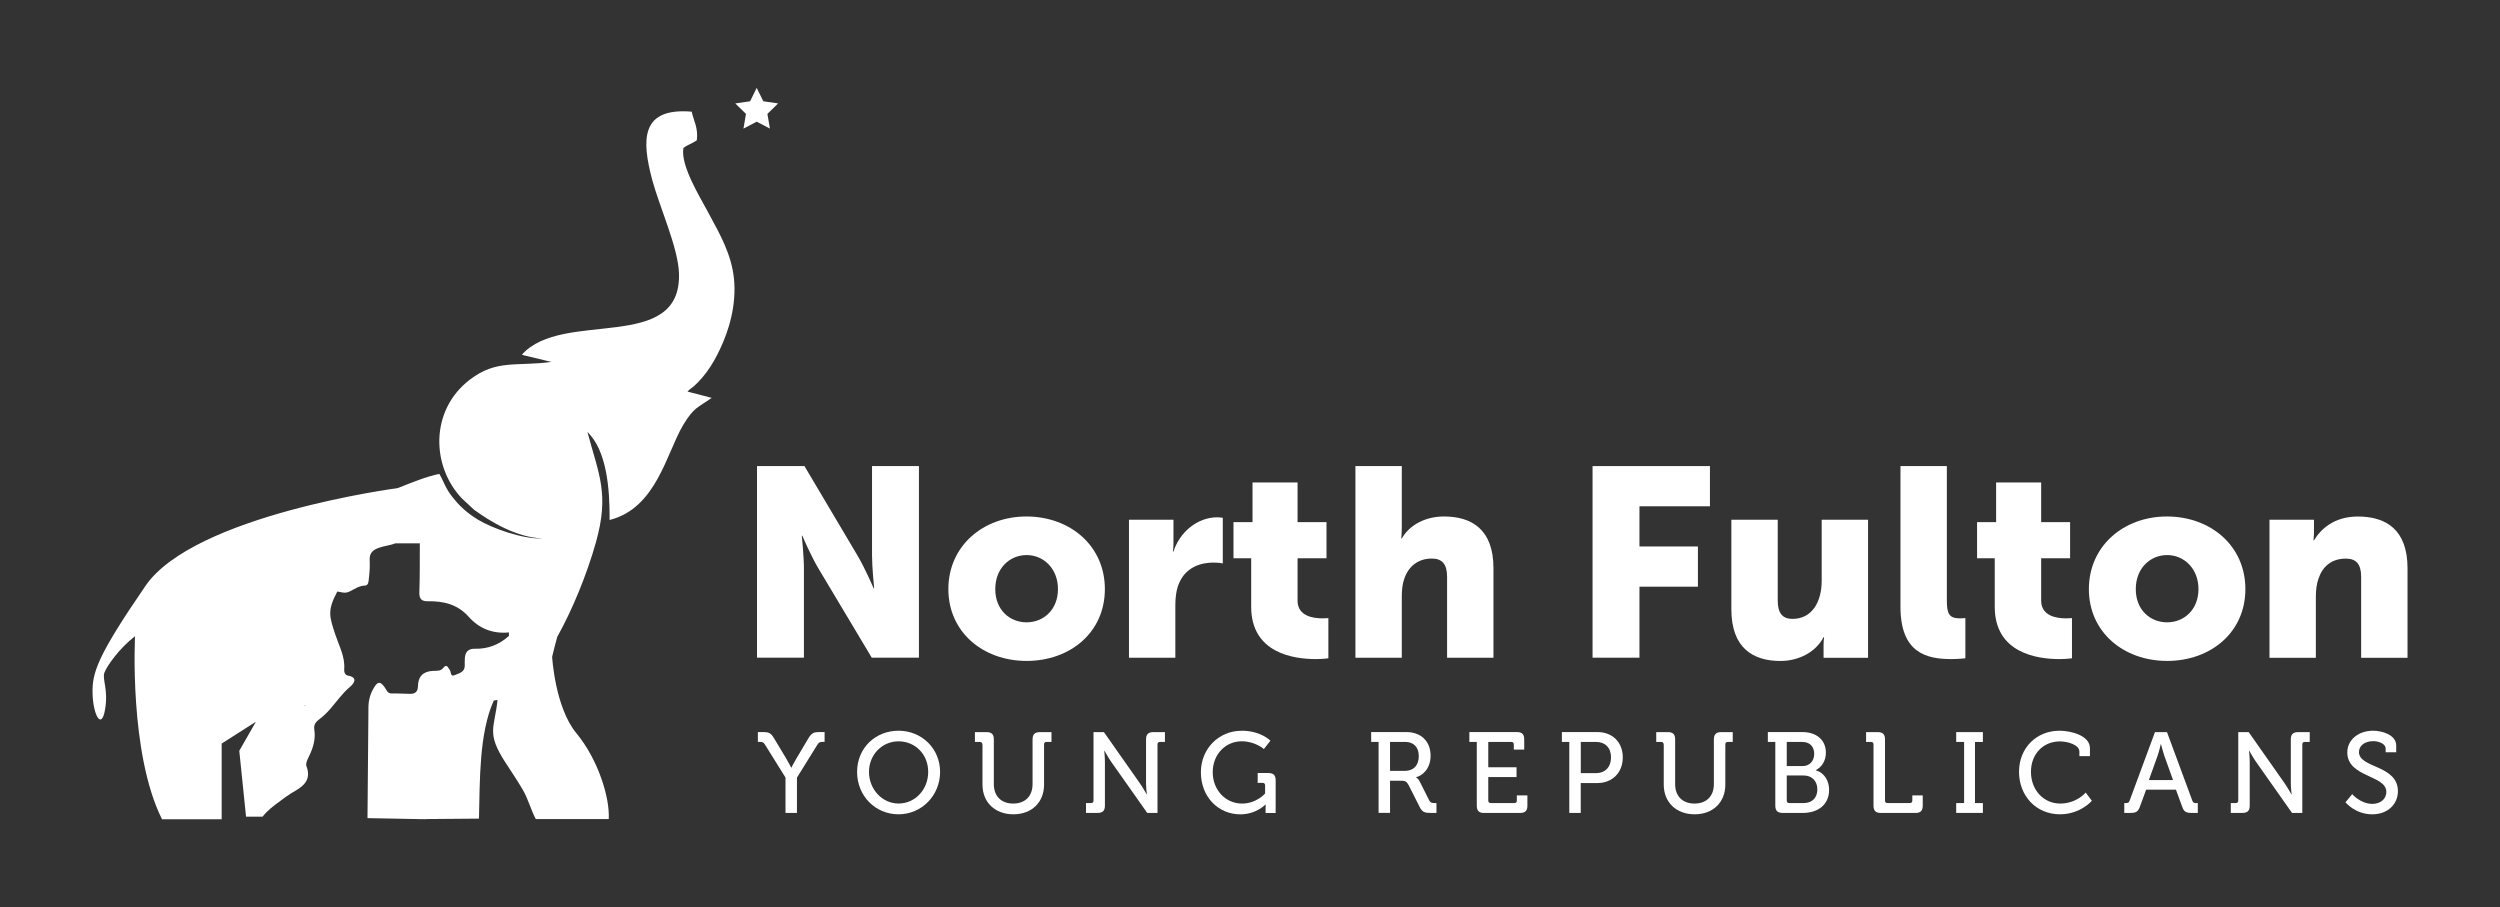 <?xml version="1.0" encoding="UTF-8"?>
<svg id="Layer_1" xmlns="http://www.w3.org/2000/svg" viewBox="0 0 559.07 202.88">
  <rect x="0" y="0" width="559.07" height="202.88" fill="#333333" stroke="none"/>
  <defs>
    <style>
      .cls-1 {
        fill: #fff;
      }
    </style>
  </defs>
  <g>
    <g>
      <path class="cls-1" d="M169.29,104.23h10.61l11.87,20.02c1.68,2.82,3.6,7.31,3.6,7.31h.12s-.48-4.62-.48-7.31v-20.02h10.49v42.85h-10.55l-11.93-19.96c-1.68-2.82-3.6-7.31-3.6-7.31h-.12s.48,4.62.48,7.31v19.96h-10.49v-42.85Z"/>
      <path class="cls-1" d="M229.52,115.5c9.77,0,17.56,6.53,17.56,16.24s-7.79,16.06-17.5,16.06-17.5-6.41-17.5-16.06,7.79-16.24,17.44-16.24ZM229.58,139.17c3.78,0,7.01-2.82,7.01-7.43s-3.24-7.61-7.01-7.61-7.01,2.94-7.01,7.61,3.24,7.43,7.01,7.43Z"/>
      <path class="cls-1" d="M252.47,116.22h9.95v5.21c0,1.02-.12,1.92-.12,1.92h.12c1.32-4.2,5.21-7.67,9.83-7.67.6,0,1.2.12,1.2.12v10.19s-.84-.18-2.1-.18c-2.46,0-6.47.78-7.97,5.39-.36,1.14-.54,2.52-.54,4.2v11.69h-10.37v-30.87Z"/>
      <path class="cls-1" d="M279.8,124.85h-3.96v-8.09h4.26v-8.87h10.07v8.87h6.47v8.09h-6.47v9.47c0,3.48,3.54,3.96,5.51,3.96.84,0,1.38-.06,1.38-.06v8.99s-1.14.18-2.82.18c-4.92,0-14.44-1.32-14.44-11.69v-10.85Z"/>
      <path class="cls-1" d="M303.11,104.23h10.37v13.55c0,1.56-.12,2.64-.12,2.64h.12c1.74-3.06,5.33-4.92,9.41-4.92,6.23,0,11.09,2.88,11.09,11.57v20.02h-10.37v-18.1c0-2.88-1.14-4.08-3.42-4.08-3.18,0-5.27,1.86-6.17,4.56-.42,1.2-.54,2.52-.54,3.96v13.66h-10.37v-42.85Z"/>
      <path class="cls-1" d="M356.14,104.23h26.25v8.99h-15.76v8.99h13.07v8.99h-13.07v15.88h-10.49v-42.85Z"/>
      <path class="cls-1" d="M387.18,116.22h10.37v18.1c0,2.88,1.14,4.08,3.3,4.08,4.44,0,6.53-3.9,6.53-8.51v-13.66h10.37v30.87h-9.95v-2.7c0-1.02.12-1.92.12-1.92h-.12c-1.68,3.3-5.51,5.33-9.65,5.33-6.11,0-10.97-2.88-10.97-11.57v-20.02Z"/>
      <path class="cls-1" d="M425,104.23h10.37v30.09c0,2.94.54,3.96,2.88,3.96.66,0,1.26-.06,1.26-.06v8.99s-1.44.18-3.12.18c-5.51,0-11.39-1.32-11.39-11.69v-31.47Z"/>
      <path class="cls-1" d="M446.09,124.85h-3.96v-8.09h4.26v-8.87h10.07v8.87h6.47v8.09h-6.47v9.47c0,3.48,3.54,3.96,5.51,3.96.84,0,1.38-.06,1.38-.06v8.99s-1.14.18-2.82.18c-4.92,0-14.45-1.32-14.45-11.69v-10.85Z"/>
      <path class="cls-1" d="M484.57,115.5c9.77,0,17.56,6.53,17.56,16.24s-7.79,16.06-17.5,16.06-17.5-6.41-17.5-16.06,7.79-16.24,17.44-16.24ZM484.63,139.17c3.78,0,7.01-2.82,7.01-7.43s-3.24-7.61-7.01-7.61-7.01,2.94-7.01,7.61,3.24,7.43,7.01,7.43Z"/>
      <path class="cls-1" d="M507.52,116.22h9.95v2.7c0,1.02-.12,1.92-.12,1.92h.12c1.44-2.4,4.38-5.33,9.83-5.33,6.23,0,11.09,2.88,11.09,11.57v20.02h-10.37v-18.1c0-2.88-1.14-4.08-3.42-4.08-3.24,0-5.21,1.8-6.11,4.44-.42,1.2-.6,2.58-.6,4.08v13.66h-10.37v-30.87Z"/>
    </g>
    <g>
      <path class="cls-1" d="M175.67,173.9l-4.58-7.35c-.33-.54-.56-.64-1.1-.64h-.51v-2.2h1.18c1.23,0,1.72.18,2.43,1.38l2.74,4.56c.59,1,1.1,2.02,1.1,2.02h.05s.49-1.02,1.1-2.02l2.71-4.56c.72-1.2,1.23-1.38,2.43-1.38h1.18v2.2h-.49c-.54,0-.79.1-1.13.64l-4.56,7.35v7.89h-2.56v-7.89Z"/>
      <path class="cls-1" d="M200.94,163.41c5.22,0,9.29,4.02,9.29,9.22s-4.07,9.47-9.29,9.47-9.27-4.15-9.27-9.47,4.05-9.22,9.27-9.22ZM200.94,179.69c3.66,0,6.63-3.07,6.63-7.07s-2.97-6.84-6.63-6.84-6.61,2.97-6.61,6.84,2.94,7.07,6.61,7.07Z"/>
      <path class="cls-1" d="M219.68,166.48c0-.38-.2-.56-.56-.56h-1.1v-2.2h2.59c1.15,0,1.64.49,1.64,1.64v10.01c0,2.72,1.72,4.33,4.33,4.33s4.33-1.61,4.33-4.35v-9.99c0-1.15.51-1.64,1.67-1.64h2.56v2.2h-1.1c-.36,0-.56.18-.56.56v8.99c0,3.94-2.74,6.63-6.86,6.63s-6.91-2.69-6.91-6.63v-8.99Z"/>
      <path class="cls-1" d="M242.88,179.59h1.1c.36,0,.56-.2.56-.56v-15.31h2.33l8.04,11.45c.67.97,1.51,2.46,1.51,2.46h.05s-.18-1.43-.18-2.46v-9.81c0-1.15.49-1.64,1.66-1.64h2.56v2.2h-1.1c-.36,0-.56.18-.56.56v15.31h-2.3l-8.07-11.45c-.67-.97-1.49-2.46-1.49-2.46h-.05s.15,1.46.15,2.46v9.81c0,1.15-.49,1.64-1.64,1.64h-2.59v-2.2Z"/>
      <path class="cls-1" d="M277.65,163.41c4.33,0,6.45,2.23,6.45,2.23l-1.46,1.87s-1.95-1.74-4.94-1.74c-3.61,0-6.5,2.89-6.5,6.91s2.89,7.02,6.56,7.02c3.23,0,5.15-2.25,5.15-2.25v-1.82c0-.36-.2-.56-.56-.56h-1.1v-2.2h2.38c1.15,0,1.64.49,1.64,1.64v7.3h-2.25v-1.13c0-.38.02-.77.02-.77h-.05s-2.02,2.2-5.63,2.2c-4.81,0-8.81-3.79-8.81-9.42,0-5.2,3.94-9.27,9.12-9.27Z"/>
      <path class="cls-1" d="M308.29,165.91h-1.66v-2.2h7.89c3.18,0,5.4,2,5.4,5.3,0,3.02-1.97,4.51-3.25,4.79v.05s.46.23.77.82l2.18,4.33c.26.54.67.59,1.28.59h.33v2.2h-1.26c-1.41,0-1.92-.18-2.51-1.36l-2.46-4.87c-.46-.84-.79-.97-1.79-.97h-2.36v7.19h-2.56v-15.88ZM314.18,172.39c1.95,0,3.1-1.25,3.1-3.28s-1.15-3.2-3.05-3.2h-3.38v6.48h3.33Z"/>
      <path class="cls-1" d="M330.26,165.91h-1.67v-2.2h10.63c1.15,0,1.64.49,1.64,1.64v2.28h-2.33v-1.15c0-.38-.2-.56-.56-.56h-5.15v5.66h6.32v2.2h-6.32v5.25c0,.36.2.56.56.56h5.27c.36,0,.56-.2.56-.56v-1.15h2.36v2.28c0,1.15-.49,1.64-1.64,1.64h-8.04c-1.15,0-1.64-.49-1.64-1.64v-14.24Z"/>
      <path class="cls-1" d="M350.95,165.91h-1.67v-2.2h7.96c3.3,0,5.66,2.23,5.66,5.66s-2.36,5.74-5.66,5.74h-3.74v6.68h-2.56v-15.88ZM356.84,172.9c2.12,0,3.43-1.36,3.43-3.53s-1.31-3.46-3.41-3.46h-3.35v6.99h3.33Z"/>
      <path class="cls-1" d="M372.04,166.48c0-.38-.2-.56-.56-.56h-1.1v-2.2h2.59c1.15,0,1.64.49,1.64,1.64v10.01c0,2.72,1.71,4.33,4.33,4.33s4.33-1.61,4.33-4.35v-9.99c0-1.15.51-1.64,1.66-1.64h2.56v2.2h-1.1c-.36,0-.56.18-.56.56v8.99c0,3.94-2.74,6.63-6.86,6.63s-6.91-2.69-6.91-6.63v-8.99Z"/>
      <path class="cls-1" d="M397.01,165.91h-1.67v-2.2h7.73c3.05,0,5.25,1.69,5.25,4.61,0,1.97-1.05,3.3-2.25,3.89v.05c1.92.56,2.97,2.36,2.97,4.38,0,3.4-2.61,5.15-5.81,5.15h-4.58c-1.15,0-1.64-.49-1.64-1.64v-14.24ZM403.1,171.32c1.59,0,2.61-1.15,2.61-2.74s-.97-2.66-2.66-2.66h-3.48v5.4h3.53ZM400.13,179.59h3.23c1.92,0,3.05-1.23,3.05-3.07s-1.2-3.1-3.05-3.1h-3.79v5.61c0,.36.2.56.56.56Z"/>
      <path class="cls-1" d="M418.97,166.48c0-.38-.2-.56-.56-.56h-1.1v-2.2h2.59c1.15,0,1.64.49,1.64,1.64v13.67c0,.36.2.56.56.56h4.99c.36,0,.56-.2.56-.56v-1.15h2.33v2.28c0,1.15-.49,1.64-1.64,1.64h-7.73c-1.15,0-1.64-.49-1.64-1.64v-13.67Z"/>
      <path class="cls-1" d="M437.46,179.59h1.77v-13.67h-1.77v-2.2h5.97v2.2h-1.77v13.67h1.77v2.2h-5.97v-2.2Z"/>
      <path class="cls-1" d="M460.58,163.41c2.43,0,6.79,1.02,6.79,3.92v1.77h-2.36v-1.02c0-1.51-2.56-2.28-4.38-2.28-3.64,0-6.45,2.74-6.45,6.81s2.84,7.09,6.53,7.09,5.71-2.46,5.71-2.46l1.38,1.84s-2.56,3.02-7.12,3.02c-5.4,0-9.17-4.17-9.17-9.5s3.89-9.19,9.06-9.19Z"/>
      <path class="cls-1" d="M475.04,179.59h.36c.46,0,.69-.1.85-.56l5.66-15.31h2.69l5.66,15.31c.15.46.41.56.85.56h.38v2.2h-1.43c-1.28,0-1.69-.31-2.1-1.49l-1.36-3.71h-6.66l-1.36,3.71c-.43,1.18-.84,1.49-2.12,1.49h-1.41v-2.2ZM485.95,174.44l-1.97-5.5c-.33-.95-.72-2.53-.72-2.53h-.05s-.36,1.59-.69,2.53l-1.97,5.5h5.4Z"/>
      <path class="cls-1" d="M498.88,179.59h1.1c.36,0,.56-.2.56-.56v-15.31h2.33l8.04,11.45c.67.97,1.51,2.46,1.51,2.46h.05s-.18-1.43-.18-2.46v-9.81c0-1.15.49-1.64,1.67-1.64h2.56v2.2h-1.1c-.36,0-.56.18-.56.56v15.31h-2.3l-8.07-11.45c-.67-.97-1.49-2.46-1.49-2.46h-.05s.15,1.46.15,2.46v9.81c0,1.15-.49,1.64-1.64,1.64h-2.59v-2.2Z"/>
      <path class="cls-1" d="M526.02,177.59s1.84,2.18,4.53,2.18c1.69,0,3.1-1.02,3.1-2.69,0-3.79-8.73-3.2-8.73-8.83,0-2.72,2.38-4.84,5.79-4.84,1.92,0,5.15.87,5.15,3.33v1.49h-2.36v-.85c0-.95-1.36-1.64-2.79-1.64-1.95,0-3.18,1.08-3.18,2.43,0,3.66,8.71,2.84,8.71,8.78,0,2.77-2.15,5.15-5.74,5.15-3.84,0-5.99-2.69-5.99-2.69l1.51-1.82Z"/>
    </g>
  </g>
  <g>
    <polygon class="cls-1" points="169.22 19.65 170.7 22.65 174.01 23.13 171.61 25.47 172.18 28.76 169.22 27.21 166.26 28.76 166.82 25.47 164.43 23.13 167.74 22.65 169.22 19.65"/>
    <path class="cls-1" d="M155.04,86.5c3.07-2.76,5.01-6.07,6.66-9.96,2-4.71,3.27-10.63,2.12-16.31-1.05-5.14-3.66-9.29-5.78-13.33-1.55-2.94-5.89-9.91-5.21-13.79.83-.72,1.78-.89,3-1.74.33-2.75-.63-4.15-1.15-6.4-11.34-.93-11.27,6.12-8.81,15.31,1.57,5.86,5.79,15.1,5.97,20.83.59,18.04-26,7.98-35.11,18.18.06.04.15.09.19.11l6.4,1.54c-7.88,1.05-12.28-.61-18.25,3.96-8.95,6.85-8.64,19.37-1.75,26.59l2.71,2.52c3.68,2.65,9.35,6.14,15.24,6.4-4.39.19-11.22-2.28-14.37-4.19-2.22-1.36-3.84-2.78-5.16-4.39-.75-.9-1.26-1.52-1.91-2.71-.53-.95-1-2.21-1.58-3.14-2.66.51-6.1,1.89-9.32,3.18,0,0-45.5,5.98-56.4,21.86-10.9,15.89-11.95,19.48-11.83,24.12.12,4.64,1.97,8.23,2.78,3.6s-.7-6.84-.12-8.35c.58-1.51,3.36-5.45,6.84-8.12,0,0-1.39,26.1,6.03,40.94h13.34v-16.93l7.65-4.87-3.71,6.49,1.51,14.73h3.7c1.09-1.43,2.52-2.44,3.95-3.51.71-.54,1.43-1.08,2.19-1.55.12-.08.24-.17.37-.24,2.35-1.34,4.55-2.68,3.29-6.03-.19-.5.15-1.29.43-1.85.08-.15.15-.3.22-.46.89-1.87,1.46-3.78,1.1-5.92,0-.03,0-.05,0-.07-.13-.98.44-1.65,1.2-2.2.45-.33.86-.7,1.26-1.08.37-.35.71-.72,1.05-1.1,1.48-1.68,2.75-3.56,4.48-5.01.36-.3.86-.82.97-1.31.11-.51-.18-1-1.44-1.22-.65-.12-.87-.8-.82-1.41.23-2.79-1.13-5.18-1.96-7.68-1.37-4.15-1.86-5.42.42-9.71.89.11,1.65.52,2.73.01,1.1-.53,2.08-1.29,3.42-1.33.85-.02.83-.95.9-1.53.16-1.35.27-2.73.19-4.09-.09-1.57.57-2.29,2.01-2.82,1.23-.45,2.53-.53,3.73-1.02h5.47c-.02,3.63.03,7.26-.1,10.88-.06,1.52.43,2.11,1.93,2.08,3.47-.06,6.62.69,9.07,3.44,2.38,2.69,5.42,3.88,9.03,3.53v.78c-2.16,1.95-4.69,2.95-7.6,2.87-1.49-.04-2.15.7-2.26,2.08-.05.58-.01,1.17-.02,1.75-.03,1.47-1.36,1.66-2.27,2.08-.98.44-.75-.77-1.1-1.2-.42-.52-.64-1.46-1.49-.37-.54.69-1.39.58-2.17.61-.02,0-.04,0-.06,0-2.23.11-3.35,1.25-3.38,3.49-.02,1.15-.63,1.66-1.71,1.65-1.36-.01-2.73-.12-4.09-.08-1.04.03-1.21-.8-1.65-1.41-.99-1.35-1.54-1.31-2.4.13-.81,1.36-1.21,2.78-1.22,4.41,0,.55-.01,1.09-.01,1.64-.05,7.7-.12,15.4-.2,23.1l11.6.22h0s.28,0,.28,0l1.16.02s0-.02,0-.03l11.89-.1c.21-8.6.02-19.1,3.31-26.41.28-.05.56-.09.84-.12-.66,6.33-2.56,7.28,1.74,13.94,1.33,2.06,2.54,3.82,3.84,6.02,1.35,2.29,1.86,4.62,2.98,6.67h16.31c.27-4.86-2.42-13.38-7.22-19.18-4.81-5.81-5.44-17.1-5.44-17.1h0c.37-1.59.76-3.07,1.15-4.49.02-.03.03-.05.05-.08,3.3-5.9,6.59-13.9,8.58-20.99,3.05-10.87.69-15.11-1.89-24.73,4.24,4.09,5.02,12.36,4.96,19.69,10.53-2.67,12.69-14.97,16.49-21.3,2.35-3.9,3.28-3.85,6.35-6.01l-5.42-1.41c.59-.66.77-.62,1.32-1.12ZM68.32,157.86c-.14-.05-.29-.1-.42-.14,0,0,.16.03.45.07-.01.02-.02.05-.03.07Z"/>
  </g>
</svg>
